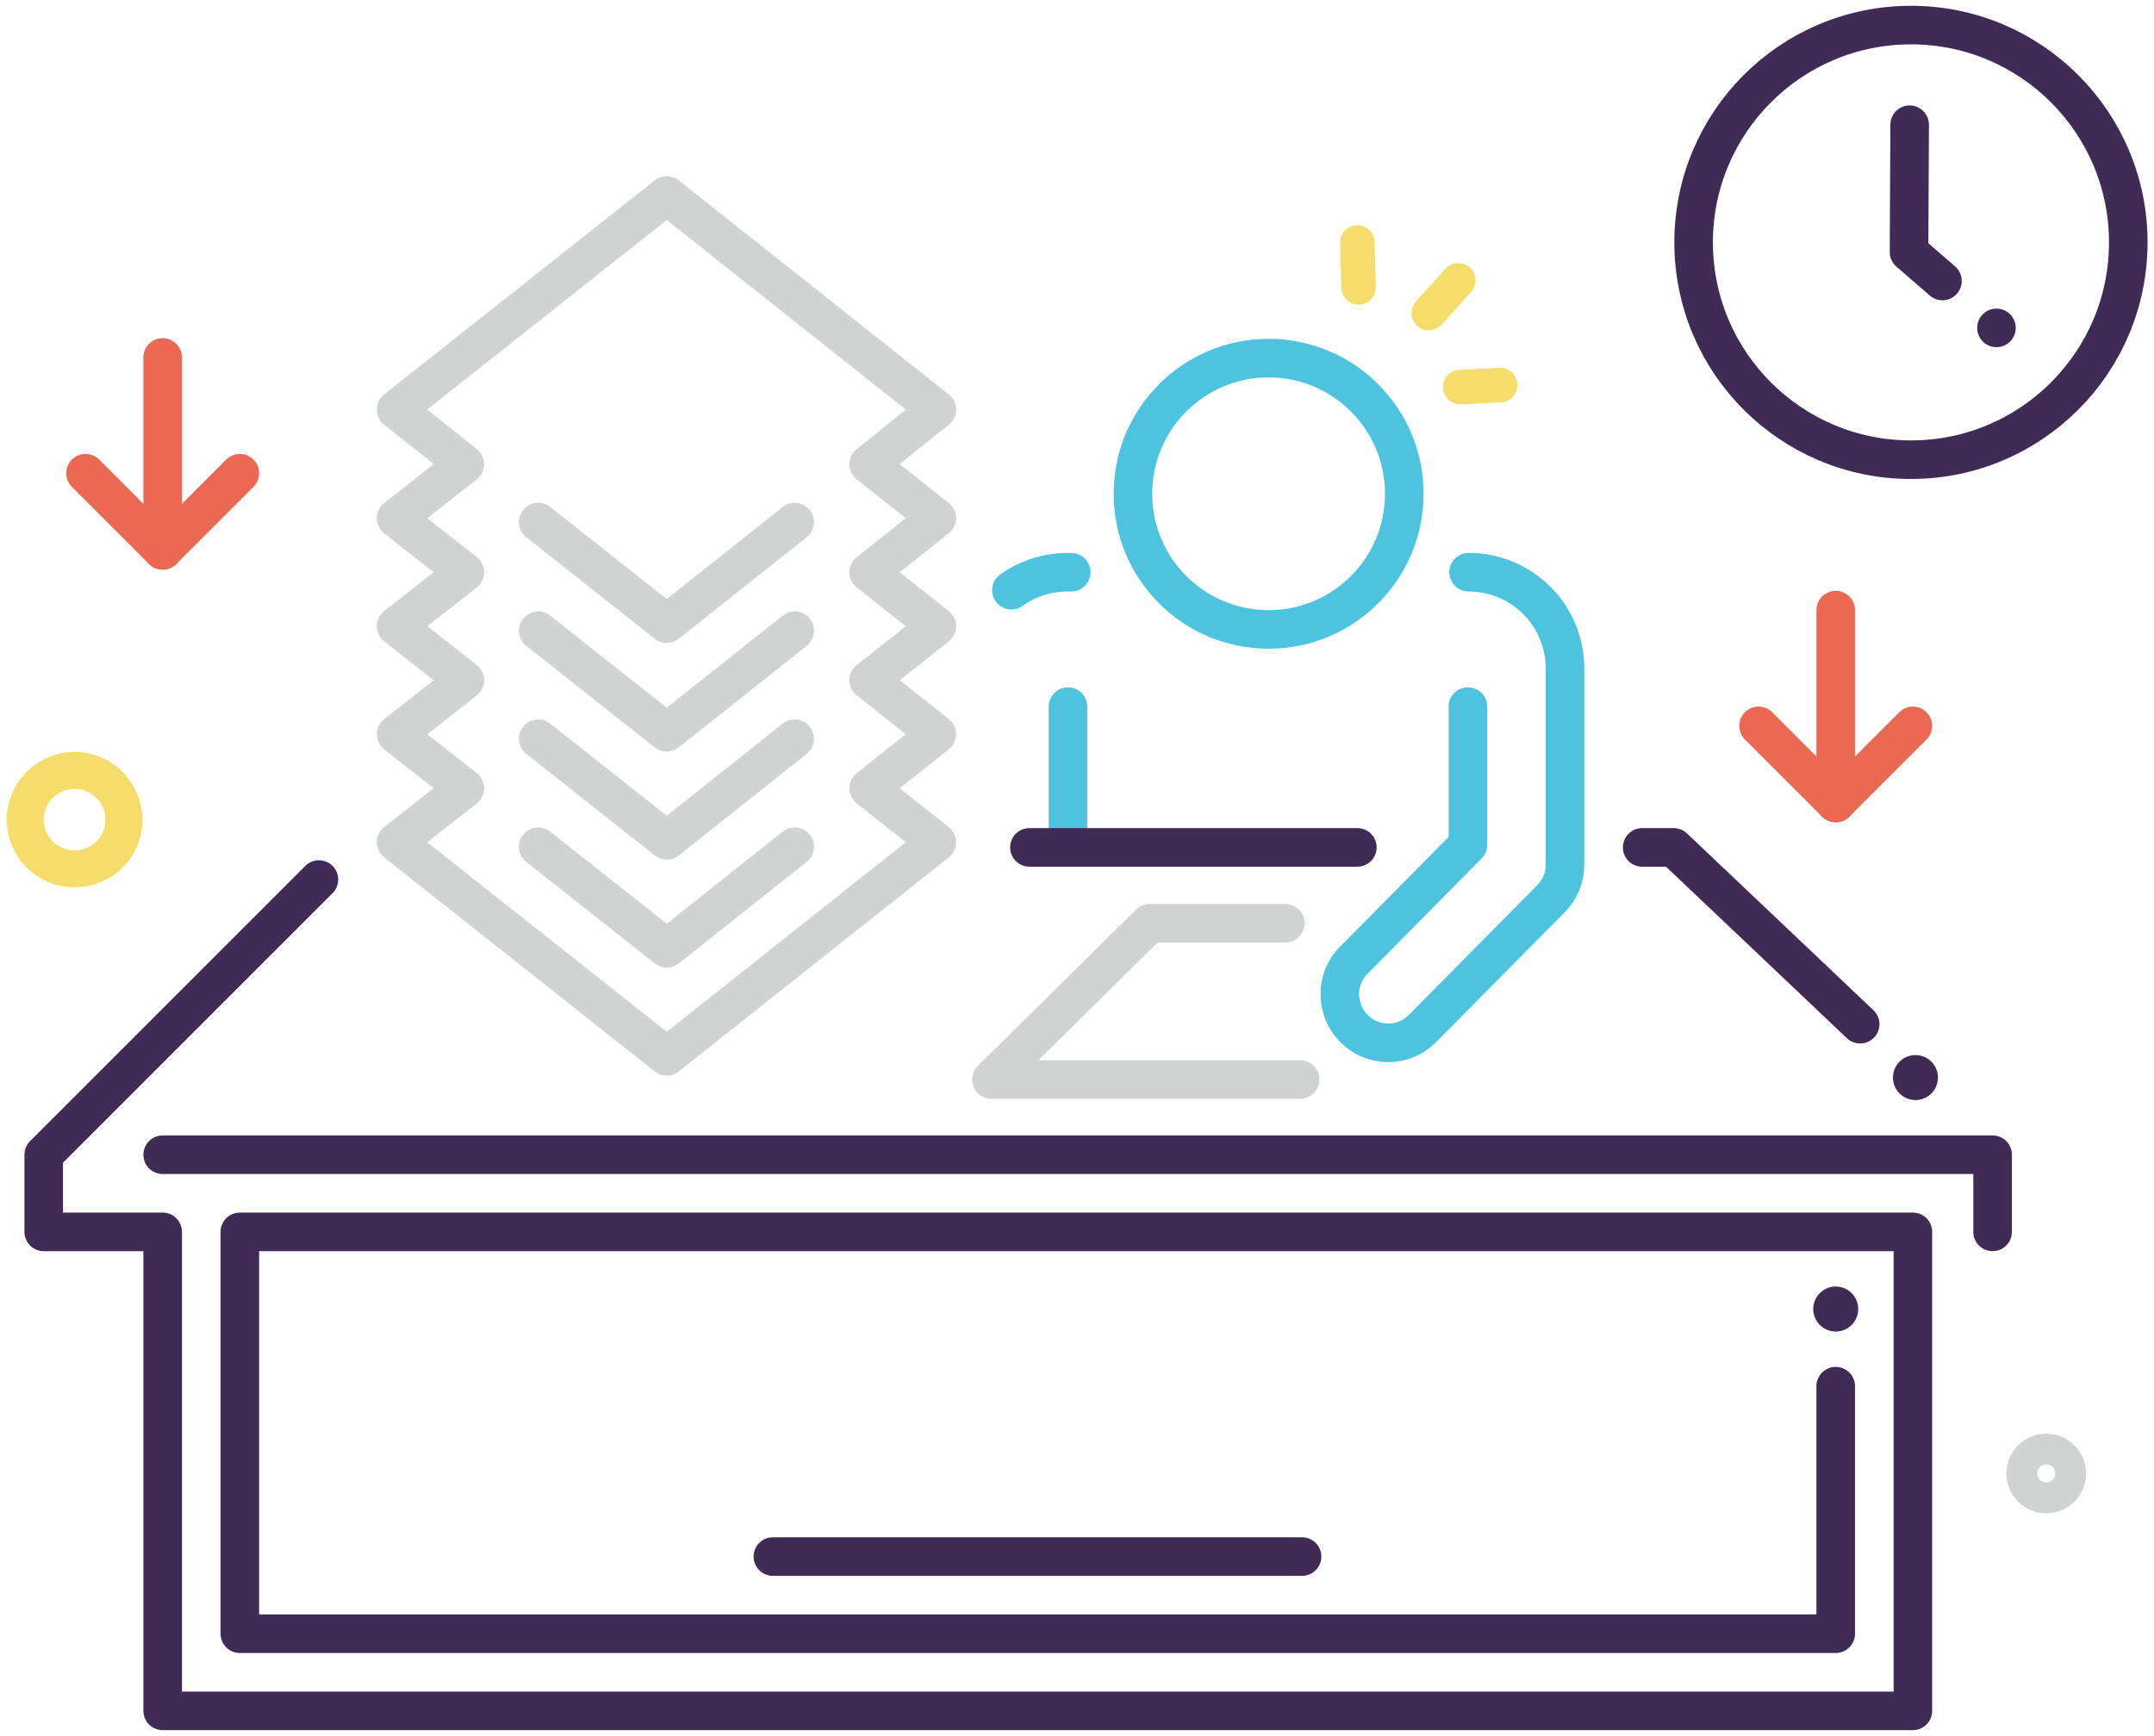 <?xml version="1.0" encoding="UTF-8"?> <!-- Generator: Adobe Illustrator 23.0.1, SVG Export Plug-In . SVG Version: 6.00 Build 0) --> <svg xmlns="http://www.w3.org/2000/svg" xmlns:xlink="http://www.w3.org/1999/xlink" id="Layer_1" x="0px" y="0px" viewBox="0 0 335 270" style="enable-background:new 0 0 335 270;" xml:space="preserve"> <style type="text/css"> .st0{fill:none;stroke:#4EC3E0;stroke-width:6;stroke-linecap:round;stroke-linejoin:round;stroke-miterlimit:10;} .st1{fill:none;stroke:#EB6852;stroke-width:6;stroke-linecap:round;stroke-linejoin:round;} .st2{fill:none;stroke:#F6DC6B;stroke-width:5.75;stroke-linecap:round;stroke-linejoin:round;} .st3{fill:none;stroke:#F6DC6B;stroke-width:5.37;stroke-linecap:round;stroke-linejoin:round;} .st4{fill:none;stroke:#D1D3D3;stroke-width:4.79;stroke-linecap:round;stroke-linejoin:round;} .st5{fill:none;stroke:#402B56;stroke-width:6;stroke-linecap:round;stroke-linejoin:round;stroke-miterlimit:10;} .st6{fill:none;stroke:#402B56;stroke-width:7;stroke-linecap:round;stroke-linejoin:round;stroke-miterlimit:10;} .st7{fill:none;stroke:#D1D3D3;stroke-width:6;stroke-linecap:round;stroke-linejoin:round;stroke-miterlimit:10;} </style> <g> </g> <g> <path class="st0" d="M166.1,131.4v-21.5"></path> <path class="st0" d="M157.3,91.8c2.5-1.8,5.5-2.8,8.8-2.8h0.5"></path> <g> <line class="st1" x1="273.5" y1="112.9" x2="285.5" y2="124.9"></line> <line class="st1" x1="285.5" y1="124.9" x2="297.5" y2="112.9"></line> <line class="st1" x1="285.5" y1="123.6" x2="285.5" y2="94.9"></line> <line class="st1" x1="13.3" y1="73.6" x2="25.3" y2="85.6"></line> <line class="st1" x1="25.3" y1="85.6" x2="37.3" y2="73.6"></line> <line class="st1" x1="25.3" y1="84.3" x2="25.3" y2="55.6"></line> <path class="st2" d="M15.3,134.2c3.7-2,5.1-6.7,3-10.4c-2-3.7-6.7-5.1-10.4-3c-3.7,2-5.1,6.7-3,10.4c0,0,0,0,0,0 C6.9,134.9,11.6,136.2,15.3,134.2z"></path> <path class="st3" d="M222.2,48.7l4.6-5.1 M227.1,60.2l6.2-0.3 M211.3,44.7l-0.2-7"></path> <ellipse transform="matrix(0.707 -0.707 0.707 0.707 -68.839 292.172)" class="st4" cx="318.3" cy="229.2" rx="3.8" ry="3.8"></ellipse> </g> <g> <g> <polyline class="st5" points="309.9,191.6 309.9,179.6 25.3,179.6 "></polyline> <line class="st5" x1="211.1" y1="131.8" x2="160.1" y2="131.8"></line> <polyline class="st5" points="289.3,159.3 260.3,131.8 255.4,131.8 "></polyline> <line class="st6" x1="285.5" y1="203.6" x2="285.5" y2="203.6"></line> <polyline class="st5" points="49.6,136.8 6.8,179.6 6.8,191.6 25.3,191.6 25.3,266.1 297.5,266.1 297.5,191.6 37.3,191.6 37.3,254.1 285.5,254.1 285.5,215.6 "></polyline> </g> <g> <polygon class="st7" points="72.3,72.2 61.6,63.7 103.7,30.4 145.7,63.7 135.1,72.2 145.7,80.6 135.1,89 145.7,97.4 135.1,105.8 145.7,114.2 135.1,122.6 145.7,131 103.7,164.3 61.6,131 72.3,122.6 61.6,114.2 72.3,105.8 61.6,97.4 72.3,89 61.6,80.6 "></polygon> <polyline class="st7" points="123.6,131.7 103.7,147.5 83.7,131.7 "></polyline> <polyline class="st7" points="123.6,114.9 103.7,130.7 83.7,114.9 "></polyline> <polyline class="st7" points="123.6,98.1 103.7,113.9 83.7,98.1 "></polyline> <polyline class="st7" points="123.6,81.2 103.7,97 83.7,81.2 "></polyline> </g> <line class="st6" x1="297.9" y1="167.6" x2="297.9" y2="167.6"></line> </g> <circle class="st0" cx="197.3" cy="76.8" r="21.1"></circle> <path class="st0" d="M228.4,89L228.4,89c8.3,0,15,6.7,15,15l0,30.5c0,2-0.8,3.9-2.2,5.3l-20,20.2c-1.5,1.5-3.4,2.2-5.3,2.2 c-1.9,0-3.8-0.7-5.3-2.2c-2.9-2.9-3-7.7-0.1-10.6l17.8-18v-21.5"></path> <polyline class="st7" points="199.9,143.6 178.8,143.6 154.2,167.9 202.2,167.9 "></polyline> <line class="st5" x1="120.2" y1="242.1" x2="202.5" y2="242.1"></line> <line class="st5" x1="310.5" y1="51" x2="310.5" y2="51"></line> <polyline class="st5" points="297,19.4 296.9,39.2 302.1,43.7 "></polyline> <circle class="st5" cx="297.2" cy="37.7" r="33.8"></circle> </g> </svg> 